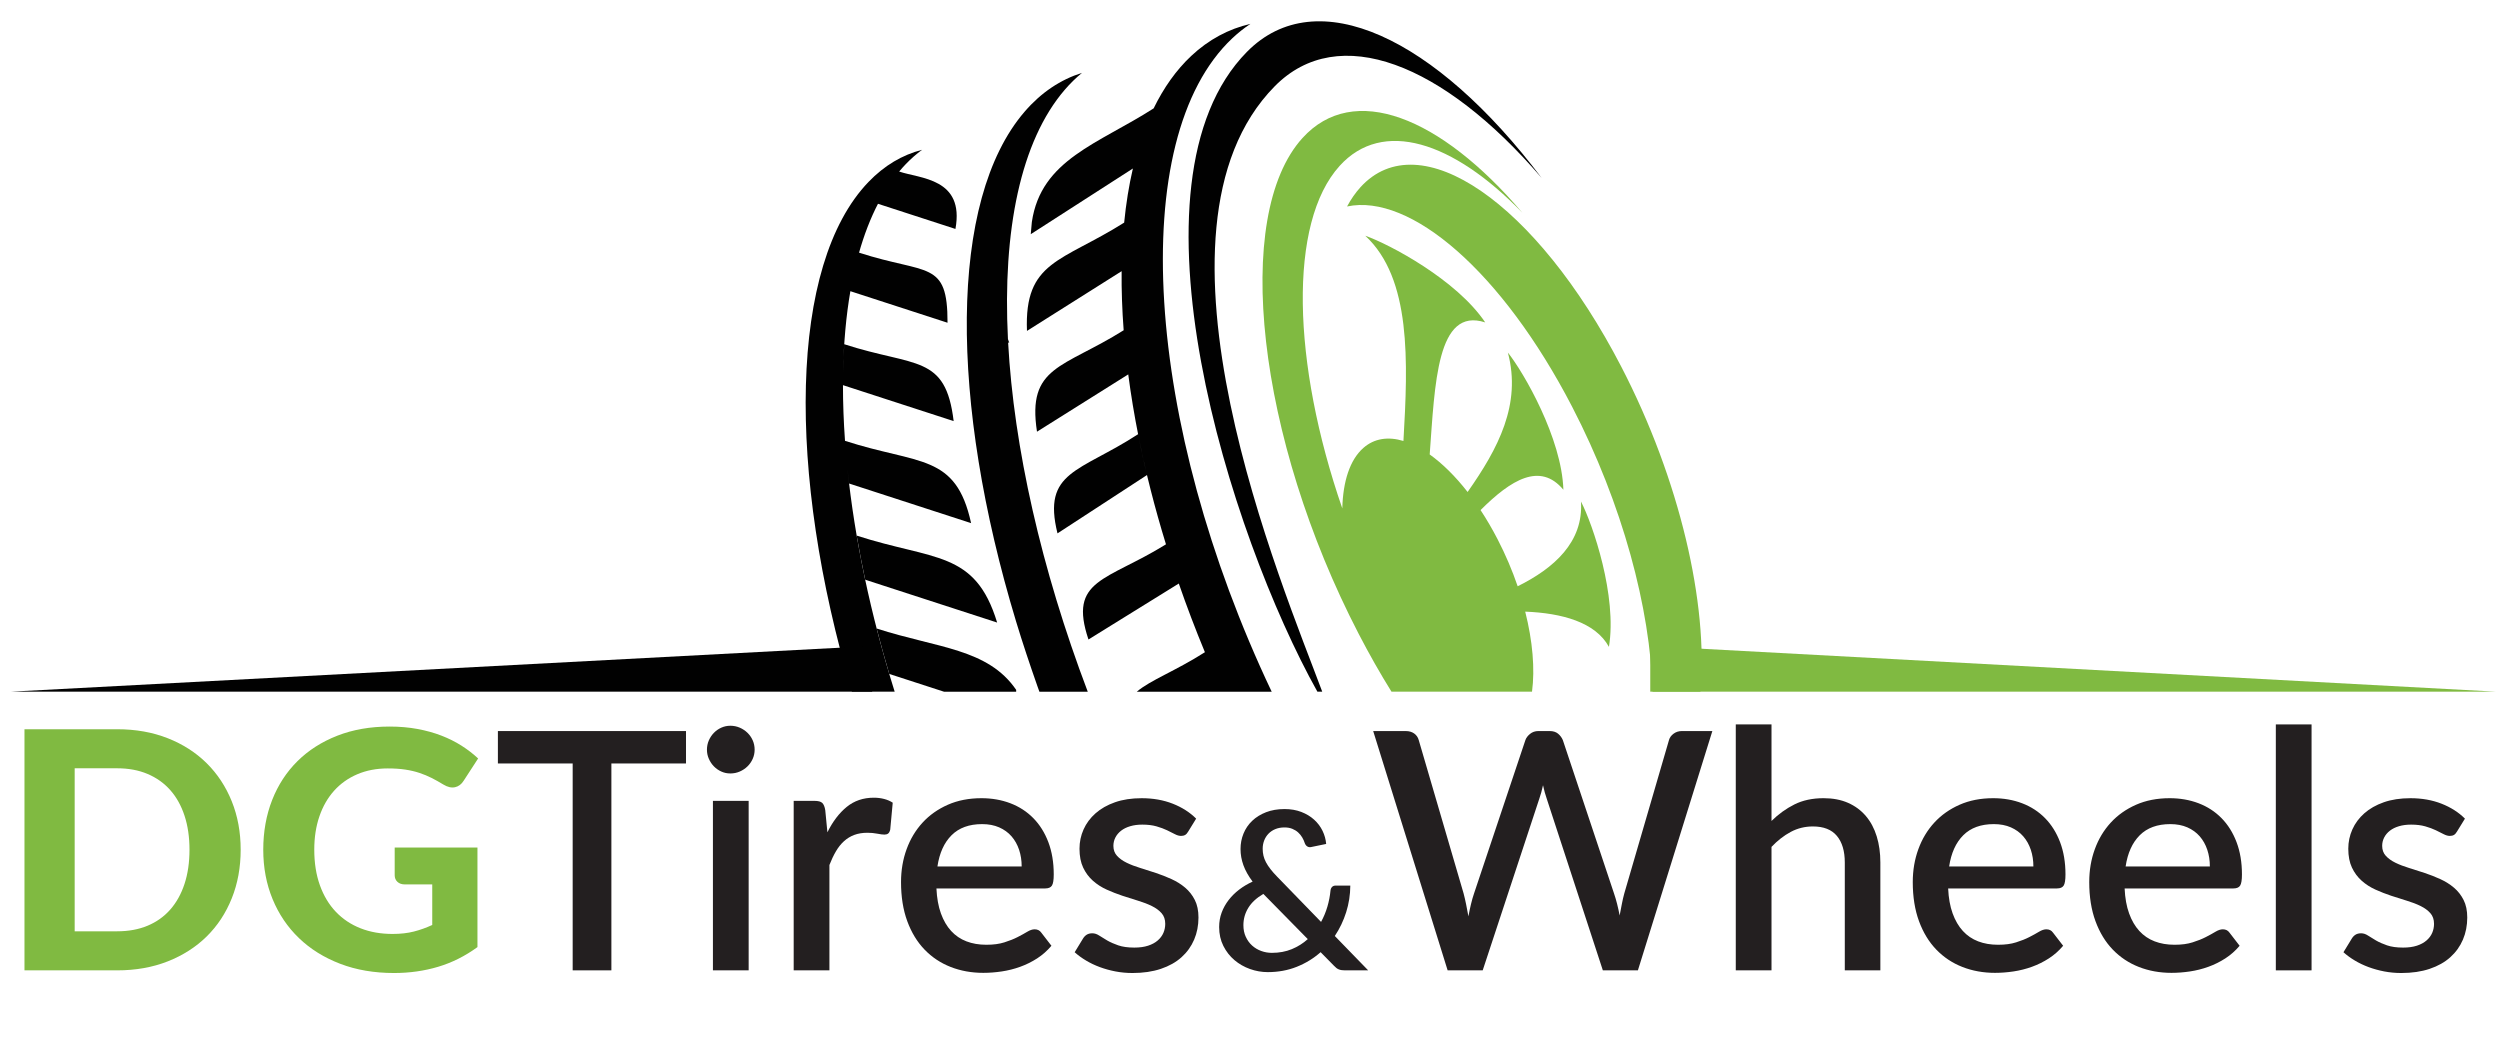 <?xml version="1.0" encoding="UTF-8"?><svg id="Layer_1" xmlns="http://www.w3.org/2000/svg" viewBox="0 0 3385 1420"><defs><style>.cls-1{fill:#231f20;}.cls-2{fill:#010101;}.cls-2,.cls-3{fill-rule:evenodd;}.cls-4,.cls-3{fill:#80ba41;}</style></defs><path class="cls-3" d="M1841.94,253.62c79.95-88.15,238.07,20.52,353.17,242.7,79.81,154.05,117.97,322.21,107.24,440.24h-64.8c-2.85-112.15-40.64-254.08-108.83-385.71-95.01-183.41-219.34-289.44-304.81-271.28,5.24-9.74,11.24-18.45,18.04-25.95Z"/><path class="cls-2" d="M1688.4,70.17c94.33-95.77,255.33-19.43,398.96,170.76-133.39-155.4-275.22-211.59-361.4-124.09-193.36,196.3,11.66,677.89,64.35,819.72h-6.56c-118.31-211.96-269.61-689.49-95.36-866.39Z"/><path class="cls-2" d="M1595.81,789.26c-.96-2.77-1.91-5.54-2.85-8.32.94,2.77,1.89,5.54,2.85,8.32Z"/><path class="cls-2" d="M1522.1,455.44c-.2-2.45-.41-4.9-.59-7.35.19,2.44.39,4.9.59,7.35Z"/><path class="cls-2" d="M1523.03,465.86c-.24-2.56-.47-5.12-.69-7.66.22,2.54.45,5.1.69,7.66Z"/><path class="cls-2" d="M1525.01,485.2c-.26-2.3-.51-4.59-.74-6.88.24,2.29.49,4.58.74,6.88Z"/><path class="cls-2" d="M1721.86,936.56c-172.12-362.68-198.14-748.65-53.15-884.91,7.78-7.31,15.92-13.71,24.36-19.33-29.41,6.83-56.44,21.14-80.25,43.51-20.23,19.02-37.14,42.9-50.78,70.9-74.63,47.94-152.51,69.14-164.92,153.87-.57,5.41-1.06,10.91-1.47,16.49l138.28-88.95c-5.34,22.97-9.28,47.47-11.81,73.28-84.71,53.46-135.36,51.58-131.6,146.63l128.16-80.87c-.25,25.75.67,52.46,2.76,79.99h0c-82.1,51.58-131.08,48.12-117.35,137.34l123.55-77.58c3.6,27.56,8.27,55.75,14,84.42l-.68-3.42c-79.31,51.56-130.02,49.72-109.12,134.25l121.18-78.96c-4.15-17.33-7.92-34.52-11.32-51.54,9.48,47.37,21.84,96.05,37.02,145.34-80.63,50.04-132.46,46.96-104.94,128.85l122.31-75.77c10.71,30.91,22.5,61.96,35.35,92.99-39.96,25.48-73.73,37.74-92.21,53.49h182.63Z"/><path class="cls-2" d="M1314.87,708.32l-165.2-53.65c-.8-6.73-1.55-13.44-2.24-20.09,9.77,94.74,31.26,197.56,63.96,301.98h-57.87c-88.53-297.7-85.22-578.27,22.46-690.23,21.51-22.37,45.94-36.68,72.52-43.51-7.62,5.61-14.98,12.02-22.01,19.33-3.1,3.22-6.1,6.61-9.02,10.11,27.88,9.64,88.82,8.78,76.19,77.73l-104.88-34.06.53-1.03c-10.65,20.38-19.5,43.38-26.56,68.63l.4-1.43c92.58,30.01,120,9.66,119.8,94.89l-131.55-42.72c-5.83,33.75-9.1,70.48-9.86,109.55.26-12.84.79-25.43,1.58-37.74,96.24,31.2,137.21,13.44,148.12,104.08l-149.87-48.67c-.01,24.34.91,49.52,2.76,75.4,100.17,32.47,150.03,16.83,170.74,111.43Z"/><path class="cls-2" d="M1350.13,842.94l-178.68-58.03c-4.29-20.11-8.12-40.03-11.5-59.71,104.38,33.84,160.44,19.86,190.18,117.74Z"/><path class="cls-2" d="M1278.15,936.56l-74.08-24.05c-6.13-20.6-11.82-41.12-17.06-61.51,82.05,26.6,150.39,26.87,188.88,83.06v2.51h-97.73Z"/><path class="cls-2" d="M1407.34,936.56l-3.01-8.4c-10.1-28.83-19.75-57.6-28.61-86.85-89.85-296.67-91.78-570.05,11.63-690.11,22.5-26.12,48.68-43.44,77.67-52.54-8.1,6.68-15.88,14.23-23.23,22.77-59.9,69.55-84.44,190.57-77.03,337.74.58,1.65,1.16,3.29,1.73,4.96l-1.51-.49c7.7,141.3,44.64,306.32,107.83,472.93h-65.47Z"/><path class="cls-3" d="M1763.6,186.84c68.83-75.89,186.14-29.69,297.78,101.35-94.42-97.56-189.57-127.47-247.48-63.62-69.73,76.89-64.55,266.66,3.58,463.84.88-36.39,10.19-65.71,28.39-81.8,14.84-13.12,33.73-15.77,54.38-9.54,6.2-107.49,10.89-219.95-51.7-277.89,32.8,11.46,123.7,59.67,162.43,117.38-65.61-21.49-68.08,83.27-75.18,178.78,17.17,12.24,34.65,29.43,51.33,50.81,41.43-58.9,73.18-118.79,54.51-188.79,21.68,27.15,73.05,116.31,75.18,185.77-31.41-37.78-70.98-13.6-112.14,27.53,8.01,12.18,15.73,25.34,23,39.4,10.89,21.04,19.98,42.51,27.24,63.76,49.12-24.35,89.34-59.94,85.7-114.74,16.04,30.83,49.2,128.23,37.87,196.79-18.27-33.49-63.77-45.74-113.36-47.71,10.11,40.01,13.29,77.76,9.21,108.4h-190.27c-15.25-24.55-30.1-50.69-44.41-78.29-137.54-265.49-171.6-566.1-76.06-671.43Z"/><polygon class="cls-3" points="2234.45 874.65 3380.24 936.56 2234.45 936.56 2234.45 874.65"/><polygon class="cls-2" points="1180.93 874.65 1180.93 936.56 13.94 936.56 1180.93 874.65"/><path class="cls-4" d="M325.87,1150.51c0,23.85-4.01,45.79-12.04,65.81-8.03,20.02-19.35,37.24-33.98,51.64-14.62,14.4-32.21,25.65-52.76,33.75-20.55,8.1-43.35,12.15-68.4,12.15H33.14v-326.47h125.55c25.05,0,47.85,4.05,68.4,12.15,20.55,8.1,38.14,19.39,52.76,33.86,14.62,14.48,25.95,31.69,33.98,51.64,8.02,19.95,12.04,41.78,12.04,65.48ZM256.57,1150.51c0-17.1-2.25-32.47-6.75-46.12-4.5-13.65-10.95-25.2-19.35-34.65-8.4-9.45-18.64-16.72-30.71-21.83-12.08-5.1-25.76-7.65-41.06-7.65h-57.6v220.72h57.6c15.3,0,28.99-2.51,41.06-7.54,12.07-5.02,22.31-12.3,30.71-21.83,8.4-9.52,14.85-21.11,19.35-34.76,4.5-13.65,6.75-29.1,6.75-46.35Z"/><path class="cls-4" d="M534.43,1147.58h112.05v134.78c-16.65,12.15-34.39,21.04-53.21,26.66-18.83,5.62-38.74,8.44-59.74,8.44-26.85,0-51.15-4.16-72.9-12.49-21.75-8.33-40.35-19.91-55.8-34.76-15.45-14.85-27.38-32.47-35.78-52.88-8.4-20.4-12.6-42.67-12.6-66.82s4.01-46.87,12.04-67.28c8.02-20.4,19.46-37.95,34.31-52.65,14.85-14.7,32.81-26.17,53.89-34.43,21.07-8.25,44.66-12.38,70.76-12.38,13.5,0,26.1,1.09,37.8,3.26,11.7,2.18,22.5,5.17,32.4,9s18.97,8.36,27.23,13.61c8.25,5.25,15.75,11.03,22.5,17.33l-19.58,30.15c-3,4.8-6.9,7.73-11.7,8.77-4.8,1.05-10.05-.15-15.75-3.6-5.4-3.3-10.69-6.26-15.86-8.89-5.17-2.62-10.69-4.91-16.54-6.86-5.85-1.95-12.23-3.45-19.12-4.5-6.9-1.05-14.85-1.58-23.85-1.58-15.15,0-28.88,2.63-41.18,7.88-12.3,5.25-22.76,12.68-31.39,22.28-8.63,9.6-15.27,21.15-19.91,34.65-4.65,13.5-6.98,28.58-6.98,45.23,0,18,2.55,34.09,7.65,48.26,5.1,14.18,12.3,26.14,21.6,35.89,9.3,9.75,20.44,17.18,33.41,22.28,12.97,5.1,27.41,7.65,43.31,7.65,10.8,0,20.44-1.09,28.91-3.26,8.47-2.17,16.76-5.14,24.86-8.89v-54.9h-36.9c-4.35,0-7.76-1.16-10.24-3.49-2.48-2.32-3.71-5.29-3.71-8.89v-37.58Z"/><path class="cls-1" d="M928.85,1033.73h-101.03v280.12h-52.42v-280.12h-101.25v-43.88h254.7v43.88Z"/><path class="cls-1" d="M1021.78,1015.06c0,4.35-.86,8.48-2.59,12.38-1.73,3.9-4.09,7.31-7.09,10.24-3,2.92-6.49,5.25-10.46,6.98-3.98,1.73-8.21,2.59-12.71,2.59s-8.44-.86-12.26-2.59c-3.82-1.72-7.16-4.05-10.01-6.98-2.85-2.92-5.14-6.33-6.86-10.24-1.73-3.9-2.59-8.02-2.59-12.38s.86-8.7,2.59-12.6c1.72-3.9,4.01-7.31,6.86-10.24,2.85-2.92,6.19-5.25,10.01-6.97,3.83-1.72,7.91-2.59,12.26-2.59s8.74.87,12.71,2.59c3.97,1.73,7.46,4.05,10.46,6.97,3,2.93,5.36,6.34,7.09,10.24,1.72,3.9,2.59,8.1,2.59,12.6ZM1013.68,1084.36v229.5h-48.38v-229.5h48.38Z"/><path class="cls-1" d="M1120.33,1126.88c7.2-14.55,15.9-25.99,26.1-34.31,10.2-8.33,22.42-12.49,36.67-12.49,4.95,0,9.6.56,13.95,1.69,4.35,1.12,8.25,2.81,11.7,5.06l-3.38,36.45c-.6,2.55-1.54,4.31-2.81,5.29-1.28.98-2.96,1.46-5.06,1.46-2.25,0-5.48-.41-9.68-1.24-4.2-.82-8.63-1.24-13.27-1.24-6.75,0-12.71.98-17.89,2.92-5.17,1.95-9.83,4.8-13.95,8.55-4.13,3.75-7.76,8.33-10.91,13.73-3.15,5.4-6.08,11.55-8.77,18.45v142.65h-48.38v-229.5h28.12c5.1,0,8.62.94,10.57,2.81,1.95,1.88,3.3,5.14,4.05,9.79l2.92,29.93Z"/><path class="cls-1" d="M1267.93,1202.93c.6,13.05,2.62,24.34,6.07,33.86,3.45,9.53,8.06,17.44,13.84,23.74,5.77,6.3,12.67,10.99,20.7,14.06,8.02,3.08,16.99,4.61,26.89,4.61s17.62-1.09,24.52-3.26c6.9-2.17,12.9-4.57,18-7.2,5.1-2.62,9.45-5.02,13.05-7.2,3.6-2.17,6.9-3.26,9.9-3.26,3.9,0,6.9,1.5,9,4.5l13.73,17.78c-5.7,6.75-12.15,12.45-19.35,17.1-7.2,4.65-14.85,8.44-22.95,11.36-8.1,2.93-16.43,5.02-24.98,6.3-8.55,1.27-16.88,1.91-24.98,1.91-15.9,0-30.64-2.67-44.21-7.99-13.58-5.32-25.35-13.16-35.33-23.51-9.98-10.35-17.77-23.17-23.4-38.47-5.62-15.3-8.44-32.92-8.44-52.88,0-15.9,2.51-30.75,7.54-44.55,5.02-13.8,12.22-25.8,21.6-36,9.37-10.2,20.77-18.26,34.2-24.19,13.42-5.92,28.61-8.89,45.56-8.89,14.1,0,27.15,2.29,39.15,6.86,12,4.58,22.35,11.29,31.05,20.14,8.7,8.85,15.49,19.69,20.36,32.51,4.87,12.83,7.31,27.42,7.31,43.76,0,7.5-.83,12.53-2.47,15.08-1.65,2.55-4.65,3.83-9,3.83h-147.38ZM1383.35,1173.23c0-8.1-1.16-15.64-3.49-22.61-2.33-6.98-5.74-13.05-10.24-18.23-4.5-5.17-10.09-9.22-16.76-12.15-6.68-2.92-14.37-4.39-23.06-4.39-17.55,0-31.35,5.03-41.4,15.08s-16.42,24.15-19.12,42.3h114.08Z"/><path class="cls-1" d="M1608.8,1125.98c-1.2,2.1-2.55,3.6-4.05,4.5-1.5.9-3.38,1.35-5.62,1.35-2.55,0-5.33-.79-8.33-2.36-3-1.58-6.52-3.34-10.58-5.29-4.05-1.95-8.81-3.71-14.29-5.29-5.48-1.57-11.89-2.36-19.24-2.36-6,0-11.44.71-16.31,2.14-4.88,1.43-9,3.45-12.38,6.08-3.38,2.63-5.96,5.7-7.76,9.22-1.8,3.53-2.7,7.31-2.7,11.36,0,5.4,1.65,9.9,4.95,13.5,3.3,3.6,7.65,6.71,13.05,9.34,5.4,2.63,11.55,4.99,18.45,7.09,6.9,2.1,13.95,4.35,21.15,6.75,7.2,2.4,14.25,5.17,21.15,8.32,6.9,3.15,13.05,7.01,18.45,11.59,5.4,4.58,9.75,10.12,13.05,16.65,3.3,6.52,4.95,14.44,4.95,23.74,0,10.8-1.95,20.78-5.85,29.92-3.9,9.15-9.6,17.1-17.1,23.85-7.5,6.75-16.84,12-28.01,15.75-11.18,3.75-23.96,5.62-38.36,5.62-7.95,0-15.64-.71-23.06-2.14-7.42-1.43-14.48-3.38-21.15-5.85-6.68-2.47-12.9-5.43-18.68-8.89-5.78-3.45-10.91-7.2-15.41-11.25l11.25-18.45c1.35-2.25,3.04-4.01,5.06-5.29,2.02-1.27,4.54-1.91,7.54-1.91,3.15,0,6.26,1.01,9.34,3.04,3.07,2.03,6.67,4.24,10.8,6.64,4.12,2.4,9.11,4.61,14.96,6.64,5.85,2.02,13.12,3.04,21.83,3.04,7.2,0,13.42-.86,18.67-2.59,5.25-1.72,9.6-4.09,13.05-7.09,3.45-3,6-6.41,7.65-10.24,1.65-3.83,2.48-7.91,2.48-12.26,0-5.85-1.65-10.65-4.95-14.4-3.3-3.75-7.69-6.97-13.16-9.67-5.48-2.7-11.7-5.1-18.67-7.2-6.98-2.1-14.06-4.35-21.26-6.75-7.2-2.4-14.29-5.17-21.26-8.32-6.98-3.15-13.2-7.16-18.68-12.04-5.48-4.87-9.86-10.8-13.16-17.77-3.3-6.98-4.95-15.49-4.95-25.54,0-9.15,1.83-17.85,5.51-26.1,3.67-8.25,9.07-15.53,16.2-21.83,7.12-6.3,15.9-11.29,26.33-14.96,10.42-3.67,22.46-5.51,36.11-5.51,15.45,0,29.48,2.47,42.08,7.42,12.6,4.95,23.17,11.7,31.72,20.25l-10.8,17.55Z"/><path class="cls-1" d="M1852.47,1313.86h-31.35c-1.7,0-3.22-.1-4.57-.3-1.35-.2-2.6-.53-3.75-.98-1.15-.45-2.25-1.07-3.3-1.88-1.05-.8-2.18-1.85-3.38-3.15l-18-18.3c-9.5,8.4-20.28,15-32.32,19.8-12.05,4.8-25.12,7.2-39.23,7.2-8.2,0-16.22-1.4-24.07-4.2-7.85-2.8-14.88-6.83-21.07-12.08-6.2-5.25-11.2-11.65-15-19.2-3.8-7.55-5.7-16.07-5.7-25.58,0-6.9,1.12-13.4,3.38-19.5,2.25-6.1,5.4-11.77,9.45-17.02,4.05-5.25,8.82-9.98,14.32-14.17,5.5-4.2,11.55-7.8,18.15-10.8-5.7-7.6-9.85-15-12.45-22.2-2.6-7.2-3.9-14.5-3.9-21.9s1.35-14.4,4.05-21c2.7-6.6,6.62-12.35,11.78-17.25,5.15-4.9,11.4-8.78,18.75-11.62s15.68-4.28,24.97-4.28c8.4,0,15.97,1.3,22.72,3.9,6.75,2.6,12.55,6.1,17.4,10.5,4.85,4.4,8.65,9.45,11.4,15.15,2.75,5.7,4.37,11.6,4.88,17.7l-20.4,4.2c-1.8.4-3.47.15-5.03-.75-1.55-.9-2.72-2.4-3.52-4.5-.8-2.6-1.95-5.17-3.45-7.72s-3.35-4.82-5.55-6.83c-2.2-2-4.83-3.62-7.88-4.88-3.05-1.25-6.58-1.88-10.58-1.88-4.6,0-8.72.75-12.38,2.25s-6.75,3.58-9.3,6.22c-2.55,2.65-4.5,5.73-5.85,9.23-1.35,3.5-2.02,7.25-2.02,11.25,0,3.2.35,6.3,1.05,9.3.7,3,1.85,6,3.45,9,1.6,3,3.62,6.08,6.07,9.22,2.45,3.15,5.42,6.53,8.93,10.12l59.55,61.35c3.6-6.6,6.45-13.47,8.55-20.62,2.1-7.15,3.5-14.37,4.2-21.67.2-2.1.9-3.77,2.1-5.03,1.2-1.25,2.8-1.88,4.8-1.88h19.95c-.1,12.5-1.97,24.53-5.62,36.08s-8.77,22.27-15.38,32.17l45.15,46.5ZM1710.57,1210.36c-9.2,5.4-16,11.7-20.4,18.9-4.4,7.2-6.6,15-6.6,23.4,0,5.9,1.07,11.17,3.23,15.83,2.15,4.65,5,8.58,8.55,11.78,3.55,3.2,7.65,5.65,12.3,7.35,4.65,1.7,9.47,2.55,14.47,2.55,9.9,0,18.9-1.67,27-5.02,8.1-3.35,15.3-7.88,21.6-13.58l-60.15-61.2Z"/><path class="cls-1" d="M2318.52,989.86l-100.8,324h-47.47l-76.05-232.65c-.9-2.55-1.76-5.32-2.59-8.32-.83-3-1.61-6.22-2.36-9.68-.75,3.45-1.54,6.68-2.36,9.68-.83,3-1.69,5.78-2.59,8.32l-76.72,232.65h-47.48l-100.8-324h44.1c4.5,0,8.29,1.09,11.36,3.26,3.07,2.18,5.14,5.14,6.19,8.89l60.75,207.67c1.2,4.5,2.32,9.38,3.38,14.62,1.05,5.25,2.1,10.73,3.15,16.42,1.05-5.7,2.21-11.21,3.49-16.54,1.27-5.32,2.66-10.16,4.16-14.51l69.53-207.67c1.05-3,3.15-5.77,6.3-8.33,3.15-2.55,6.9-3.83,11.25-3.83h15.3c4.65,0,8.4,1.16,11.25,3.49,2.85,2.33,5.02,5.21,6.53,8.66l69.3,207.67c1.5,4.35,2.89,9.04,4.16,14.06,1.27,5.03,2.44,10.31,3.49,15.86,1.05-5.55,2.06-10.83,3.04-15.86.97-5.02,2.06-9.71,3.26-14.06l60.52-207.67c.9-3.3,2.96-6.15,6.19-8.55,3.22-2.4,7.01-3.6,11.36-3.6h41.18Z"/><path class="cls-1" d="M2398.62,1111.58c9.45-9.3,19.8-16.76,31.05-22.39s24.37-8.44,39.38-8.44c12.6,0,23.66,2.1,33.19,6.3,9.52,4.2,17.55,10.12,24.07,17.77,6.53,7.65,11.44,16.84,14.74,27.56,3.3,10.73,4.95,22.54,4.95,35.44v146.03h-48.15v-146.03c0-15.45-3.57-27.45-10.69-36-7.13-8.55-17.96-12.82-32.51-12.82-10.8,0-20.81,2.47-30.04,7.42-9.23,4.95-17.89,11.7-25.99,20.25v167.17h-48.38v-333h48.38v130.72Z"/><path class="cls-1" d="M2637.79,1202.93c.6,13.05,2.62,24.34,6.08,33.86,3.45,9.53,8.06,17.44,13.84,23.74,5.77,6.3,12.67,10.99,20.7,14.06,8.02,3.08,16.99,4.61,26.89,4.61s17.62-1.09,24.52-3.26c6.9-2.17,12.9-4.57,18-7.2,5.1-2.62,9.45-5.02,13.05-7.2,3.6-2.17,6.9-3.26,9.9-3.26,3.9,0,6.9,1.5,9,4.5l13.73,17.78c-5.7,6.75-12.15,12.45-19.35,17.1-7.2,4.65-14.85,8.44-22.95,11.36-8.1,2.93-16.42,5.02-24.97,6.3-8.55,1.27-16.88,1.91-24.97,1.91-15.9,0-30.64-2.67-44.21-7.99-13.58-5.32-25.35-13.16-35.33-23.51-9.98-10.35-17.77-23.17-23.4-38.47-5.62-15.3-8.44-32.92-8.44-52.88,0-15.9,2.51-30.75,7.54-44.55,5.02-13.8,12.22-25.8,21.6-36,9.37-10.2,20.77-18.26,34.2-24.19,13.42-5.92,28.61-8.89,45.56-8.89,14.1,0,27.15,2.29,39.15,6.86,12,4.58,22.35,11.29,31.05,20.14,8.7,8.85,15.49,19.69,20.36,32.51,4.87,12.83,7.31,27.42,7.31,43.76,0,7.5-.83,12.53-2.47,15.08-1.65,2.55-4.65,3.83-9,3.83h-147.38ZM2753.21,1173.23c0-8.1-1.16-15.64-3.49-22.61-2.33-6.98-5.74-13.05-10.24-18.23-4.5-5.17-10.09-9.22-16.76-12.15-6.68-2.92-14.37-4.39-23.06-4.39-17.55,0-31.35,5.03-41.4,15.08s-16.42,24.15-19.12,42.3h114.08Z"/><path class="cls-1" d="M2876.73,1202.93c.6,13.05,2.62,24.34,6.08,33.86,3.45,9.53,8.06,17.44,13.84,23.74,5.77,6.3,12.67,10.99,20.7,14.06,8.02,3.08,16.99,4.61,26.89,4.61s17.62-1.09,24.52-3.26c6.9-2.17,12.9-4.57,18-7.2,5.1-2.62,9.45-5.02,13.05-7.2,3.6-2.17,6.9-3.26,9.9-3.26,3.9,0,6.9,1.5,9,4.5l13.73,17.78c-5.7,6.75-12.15,12.45-19.35,17.1-7.2,4.65-14.85,8.44-22.95,11.36-8.1,2.93-16.42,5.02-24.97,6.3-8.55,1.27-16.88,1.91-24.97,1.91-15.9,0-30.64-2.67-44.21-7.99-13.58-5.32-25.35-13.16-35.33-23.51-9.98-10.35-17.77-23.17-23.4-38.47-5.62-15.3-8.44-32.92-8.44-52.88,0-15.9,2.51-30.75,7.54-44.55,5.02-13.8,12.22-25.8,21.6-36,9.37-10.2,20.77-18.26,34.2-24.19,13.42-5.92,28.61-8.89,45.56-8.89,14.1,0,27.15,2.29,39.15,6.86,12,4.58,22.35,11.29,31.05,20.14,8.7,8.85,15.49,19.69,20.36,32.51,4.87,12.83,7.31,27.42,7.31,43.76,0,7.5-.83,12.53-2.47,15.08-1.65,2.55-4.65,3.83-9,3.83h-147.38ZM2992.16,1173.23c0-8.1-1.16-15.64-3.49-22.61-2.33-6.98-5.74-13.05-10.24-18.23-4.5-5.17-10.09-9.22-16.76-12.15-6.68-2.92-14.37-4.39-23.06-4.39-17.55,0-31.35,5.03-41.4,15.08s-16.42,24.15-19.12,42.3h114.08Z"/><path class="cls-1" d="M3129.85,980.86v333h-48.38v-333h48.38Z"/><path class="cls-1" d="M3326.73,1125.98c-1.2,2.1-2.55,3.6-4.05,4.5-1.5.9-3.38,1.35-5.62,1.35-2.55,0-5.33-.79-8.33-2.36-3-1.58-6.53-3.34-10.58-5.29-4.05-1.95-8.81-3.71-14.29-5.29-5.48-1.57-11.89-2.36-19.24-2.36-6,0-11.44.71-16.31,2.14-4.88,1.43-9,3.45-12.38,6.08-3.38,2.63-5.96,5.7-7.76,9.22-1.8,3.53-2.7,7.31-2.7,11.36,0,5.4,1.65,9.9,4.95,13.5,3.3,3.6,7.65,6.71,13.05,9.34,5.4,2.63,11.55,4.99,18.45,7.09,6.9,2.1,13.95,4.35,21.15,6.75,7.2,2.4,14.25,5.17,21.15,8.32,6.9,3.15,13.05,7.01,18.45,11.59,5.4,4.58,9.75,10.12,13.05,16.65,3.3,6.52,4.95,14.44,4.95,23.74,0,10.8-1.95,20.78-5.85,29.92-3.9,9.15-9.6,17.1-17.1,23.85-7.5,6.75-16.84,12-28.01,15.75-11.18,3.75-23.96,5.62-38.36,5.62-7.95,0-15.64-.71-23.06-2.14-7.42-1.43-14.48-3.38-21.15-5.85-6.68-2.47-12.9-5.43-18.67-8.89-5.78-3.45-10.91-7.2-15.41-11.25l11.25-18.45c1.35-2.25,3.04-4.01,5.06-5.29,2.02-1.27,4.54-1.91,7.54-1.91,3.15,0,6.26,1.01,9.34,3.04,3.07,2.03,6.67,4.24,10.8,6.64,4.12,2.4,9.11,4.61,14.96,6.64,5.85,2.02,13.12,3.04,21.82,3.04,7.2,0,13.42-.86,18.68-2.59,5.25-1.72,9.6-4.09,13.05-7.09,3.45-3,6-6.41,7.65-10.24,1.65-3.83,2.48-7.91,2.48-12.26,0-5.85-1.65-10.65-4.95-14.4-3.3-3.75-7.69-6.97-13.16-9.67-5.48-2.7-11.7-5.1-18.68-7.2-6.97-2.1-14.06-4.35-21.26-6.75-7.2-2.4-14.29-5.17-21.26-8.32-6.98-3.15-13.2-7.16-18.67-12.04-5.48-4.87-9.87-10.8-13.16-17.77-3.3-6.98-4.95-15.49-4.95-25.54,0-9.15,1.84-17.85,5.51-26.1,3.67-8.25,9.07-15.53,16.2-21.83,7.12-6.3,15.9-11.29,26.33-14.96,10.42-3.67,22.46-5.51,36.11-5.51,15.45,0,29.47,2.47,42.08,7.42,12.6,4.95,23.17,11.7,31.72,20.25l-10.8,17.55Z"/></svg>